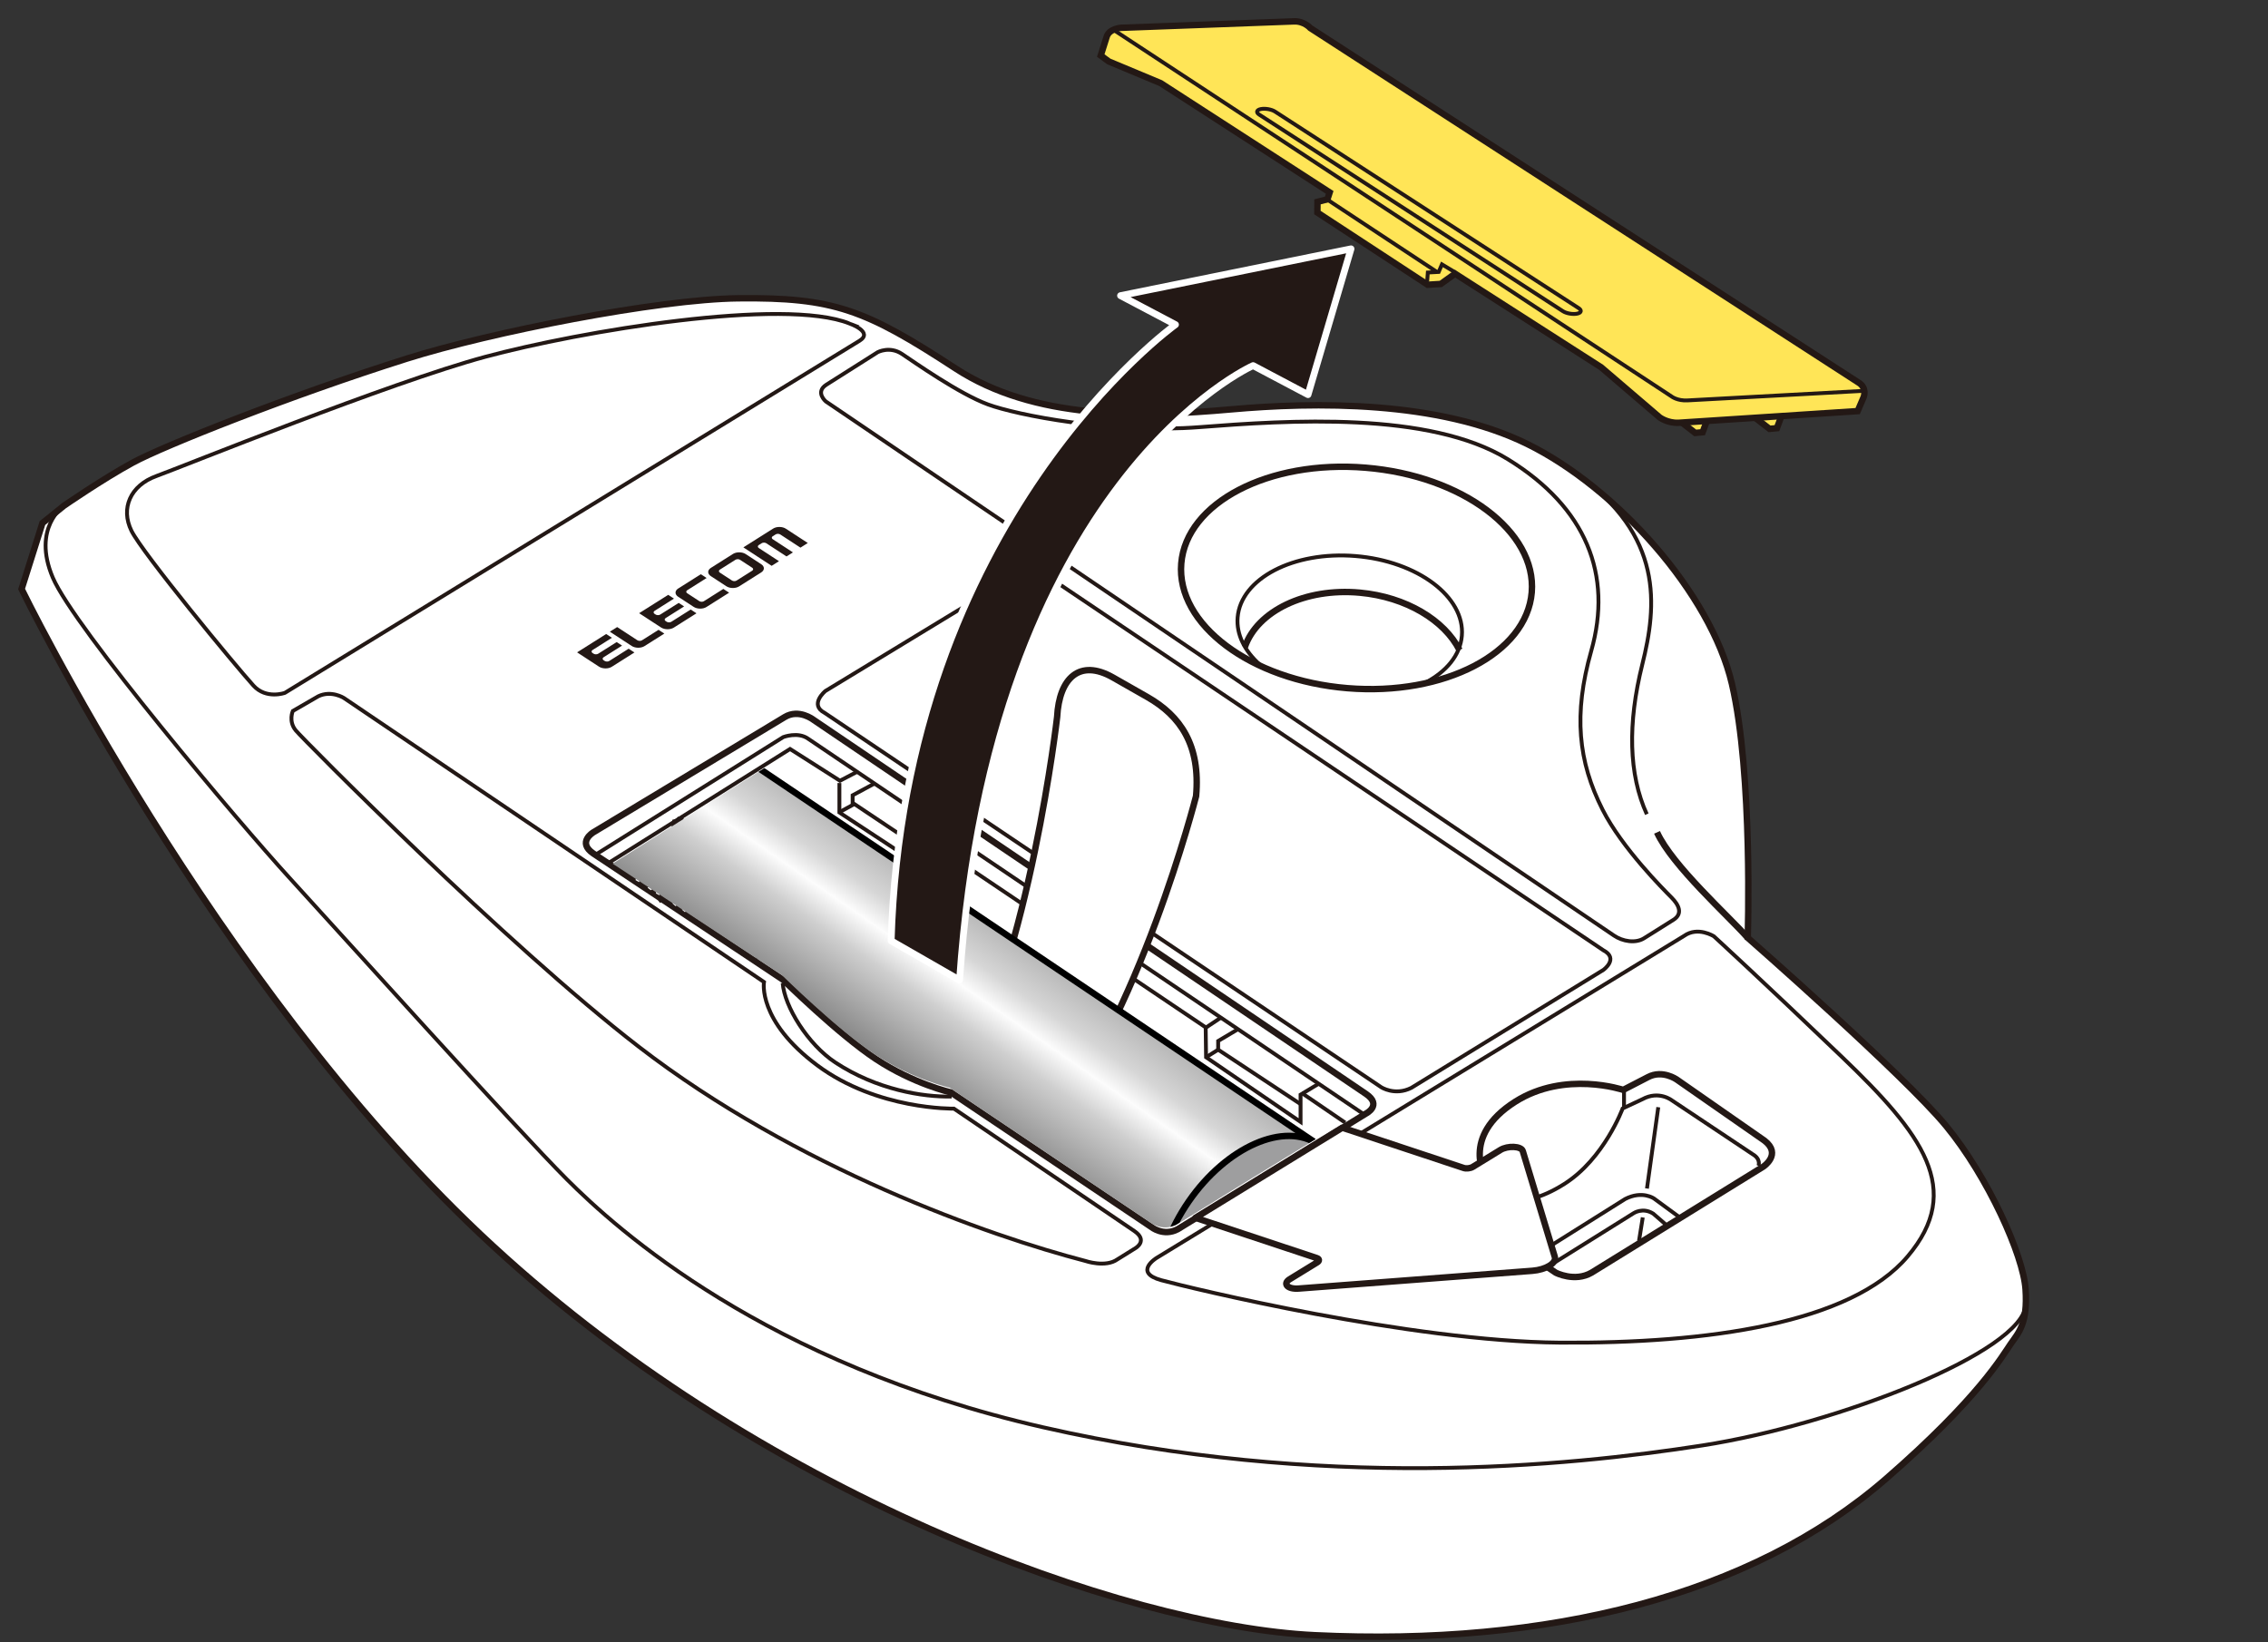 <?xml version="1.0" encoding="utf-8"?>
<!-- Generator: Adobe Illustrator 27.9.0, SVG Export Plug-In . SVG Version: 6.00 Build 0)  -->
<svg version="1.1" id="レイヤー_1" xmlns="http://www.w3.org/2000/svg" xmlns:xlink="http://www.w3.org/1999/xlink" x="0px"
	 y="0px" viewBox="0 0 250 181" enable-background="new 0 0 250 181" xml:space="preserve">
<rect x="0" y="0" width="250" height="181" fill="#333333" stroke="none"/>
<g>
	<g>
		<path fill="#FFFFFF" stroke="#231815" stroke-width="0.709" stroke-miterlimit="10" d="M44.83,39.535
			c-12.79,4.04-26.836,9.628-30.203,11.465s-7.578,4.746-7.578,4.746L4.677,57.66L2.38,64.931c0,0,21.021,43.194,50.521,71.069
			c30.403,28.728,71.125,43.25,92,44.25c25.764,1.234,48.181-4.358,63-17.25c10.25-8.917,12.875-13.625,13.75-14.875
			s1.875-2.25,1.625-6s-4.125-12.375-8.75-18s-21.875-20.75-21.875-20.75s0.591-17.985-1.742-27.985
			c-2.333-10-12.737-21.62-22.57-26.453c-9.833-4.833-23.5-4.625-32.625-3.812c-10.134,0.902-21.725,1.147-30.395-4.515
			c-9.939-6.491-13.421-7.844-23.937-7.727C72.525,32.98,54.024,36.631,44.83,39.535z"/>
		<path fill="none" stroke="#231815" stroke-width="0.709" stroke-miterlimit="10" d="M192.652,103.375
			c-2.083-2.375-8.333-7.958-10-11.625"/>
		
			<ellipse transform="matrix(0.082 -0.997 0.997 0.082 73.743 207.457)" fill="none" stroke="#231815" stroke-width="0.709" stroke-miterlimit="10" cx="149.424" cy="63.721" rx="12.188" ry="19.375"/>
		<path fill="none" stroke="#231815" stroke-width="0.425" stroke-miterlimit="10" d="M138.874,73.263
			c-1.674-1.493-2.605-3.314-2.451-5.205c0.351-4.294,6.169-7.322,12.994-6.764c6.826,0.558,12.074,4.491,11.723,8.784
			c-0.174,2.131-1.695,3.95-4.017,5.174"/>
		<path fill="none" stroke="#231815" stroke-width="0.709" stroke-miterlimit="10" d="M137.226,71.3
			c1.368-3.931,6.621-6.521,12.665-5.969c5.111,0.467,9.337,3.048,10.991,6.329"/>
		<path fill="none" stroke="#231815" stroke-width="0.425" stroke-miterlimit="10" d="M7.049,55.746c0,0-3.564,2.42-1.231,7.92
			s20.667,27.167,26,33C37.152,102.5,56.985,124.5,62.485,130s21.833,20.333,52.5,27.333s57.667,4.333,72.667,2
			c15-2.333,35.295-10.335,35.648-15.501"/>
		<path fill="none" stroke="#231815" stroke-width="0.425" stroke-miterlimit="10" d="M185.642,103.161l-58.157,35.505
			c0,0-2.606,1.594,0.524,2.453c3.131,0.859,27.517,6.755,43.892,6.88s32.125-2.125,38.375-9.5s1.625-13.5-7.25-22
			S188.92,103.21,188.92,103.21S187.159,102.085,185.642,103.161z"/>
		<path fill="none" stroke="#231815" stroke-width="0.425" stroke-miterlimit="10" d="M181.527,89.75c-2-4.375-2.125-10-0.5-16.5
			s2.384-14.214-7.308-21.044"/>
		<path fill="none" stroke="#231815" stroke-width="0.425" stroke-miterlimit="10" d="M177.902,103.125L91.027,44.25
			c0,0-1.196-1.013,0.041-1.829l5.683-3.601c0,0,1.322-0.703,2.673,0.197c1.35,0.9,6.312,4.4,9.478,5.566
			c3.167,1.167,13.667,3.25,23.333,2.5s25.312-1.792,33.979,3.542c8.667,5.333,11.563,12.75,9.188,21.125
			c-1.986,7.004-1.438,12.188,1.25,17.5c2.139,4.228,6.75,8.833,7.583,9.667c0.833,0.833,1.291,1.797,0.237,2.469l-3.261,2.046
			C180.284,104.006,178.884,103.79,177.902,103.125z"/>
		<path fill="none" stroke="#231815" stroke-width="0.425" stroke-miterlimit="10" d="M112.235,63.25l-21.25,12.917
			c0,0-1.833,1.5-0.083,2.417l61.333,41.25c0,0,1.5,1,3.333,0.083l21.167-13c0,0,1.75-1.25,0-2.167l-61.167-41.167
			C115.569,63.583,113.457,62.507,112.235,63.25z"/>
		<path fill="none" stroke="#231815" stroke-width="0.425" stroke-miterlimit="10" d="M94.729,37.573L31.402,76.375
			c0,0-2.062,0.746-3.466-0.803C25.944,73.375,15.687,60.955,14.485,58.5s-0.133-4.975,2.741-6.02s25.759-10.314,36.259-13.147
			c10.5-2.833,32.917-6.583,40.167-3.667C93.652,35.666,96.335,36.598,94.729,37.573z"/>
		<path fill="none" stroke="#231815" stroke-width="0.425" stroke-miterlimit="10" d="M37.902,76.937c0,0-1.375-0.875-2.813-0.188
			l-2.812,1.625c0,0-0.5,1.125,0.312,2.125c0.813,1,23.224,23.618,37.813,34.875c17.333,13.375,38.667,20.875,49.25,23.625
			c0,0,2.203,0.762,3.521-0.179l1.989-1.237c0,0,1.452-0.833-0.161-1.909l-19.849-13.467c0,0-8.438,0.167-15.063-4.771
			s-5.875-9.188-5.875-9.188L37.902,76.937z"/>
		<path fill="none" stroke="#231815" stroke-width="0.709" stroke-miterlimit="10" d="M86.502,79.041l-21.1,12.709
			c0,0-1.833,1.083,0,2.333L86.319,108c0,0,6.083,6,10.25,8.75c4.167,2.75,8.25,3.667,8.25,3.667l22.083,14.833
			c0,0,1.333,1.083,2.917,0.25l20.75-12.75c0,0,1.833-0.917,0-2.167l-60.917-41.25C89.652,79.333,88.064,78.1,86.502,79.041z"/>
		<path fill="none" stroke="#231815" stroke-width="0.425" stroke-miterlimit="10" d="M65.623,94.23L86.339,81.25
			c0,0,1.625-0.625,2.75,0.188l61.298,41.424"/>
		<polyline fill="none" stroke="#231815" stroke-width="0.425" stroke-miterlimit="10" points="67.023,95.162 87.089,82.562 
			92.589,86.062 94.476,85.077 		"/>
		<polyline fill="none" stroke="#231815" stroke-width="0.425" stroke-miterlimit="10" points="92.527,86.312 92.527,89.562 
			102.902,96.375 102.902,93.25 104.989,92.182 		"/>
		<polyline fill="none" stroke="#231815" stroke-width="0.425" stroke-miterlimit="10" points="102.652,94.291 93.985,88.5 
			93.985,87.666 96.391,86.371 		"/>
		
			<line fill="none" stroke="#231815" stroke-width="0.425" stroke-miterlimit="10" x1="92.446" y1="89.573" x2="94.177" y2="88.628"/>
		
			<line fill="none" stroke="#231815" stroke-width="0.425" stroke-miterlimit="10" x1="103.075" y1="93.161" x2="133.089" y2="113.375"/>
		<polyline fill="none" stroke="#231815" stroke-width="0.425" stroke-miterlimit="10" points="134.576,112.177 132.902,113.291 
			132.944,116.541 143.36,123.666 143.36,120.666 145.357,119.462 		"/>
		
			<line fill="none" stroke="#231815" stroke-width="0.425" stroke-miterlimit="10" x1="143.463" y1="120.461" x2="148.277" y2="123.75"/>
		<polyline fill="none" stroke="#231815" stroke-width="0.425" stroke-miterlimit="10" points="143.36,121.708 134.277,115.708 
			134.277,114.75 136.463,113.451 		"/>
		
			<line fill="none" stroke="#231815" stroke-width="0.425" stroke-miterlimit="10" x1="132.944" y1="116.541" x2="134.277" y2="115.708"/>
		<path fill="none" stroke="#231815" stroke-width="0.425" stroke-miterlimit="10" d="M86.277,108.375
			c0.187,2.562,2.771,6.75,5.812,8.75c4.563,3,9.625,3.812,12.813,3.75"/>
		<path fill="none" stroke="#231815" stroke-width="0.425" stroke-miterlimit="10" d="M83.339,105.625
			c2.625-2.312,5.313-6.875,5.625-16.938"/>
		
			<line fill="none" stroke="#231815" stroke-width="0.425" stroke-miterlimit="10" x1="78.331" y1="96.604" x2="86.277" y2="101.735"/>
		<g>
			<path fill="#FFFFFF" stroke="#231815" stroke-width="0.425" d="M71.744,98.398l-0.704-0.532c0.696-0.521,1.32-1.165,1.854-1.914
				c1.248-1.748,1.788-3.773,1.445-5.416l0.832-0.174c0.392,1.871-0.201,4.146-1.585,6.084
				C73.001,97.266,72.51,97.824,71.744,98.398z"/>
			<path fill="#FFFFFF" stroke="#231815" stroke-width="0.425" d="M72.804,99.24l-0.469-0.711c0.658-0.434,1.268-1.028,1.762-1.72
				c1.55-2.174,1.64-4.779,0.199-5.808l0.494-0.691c1.822,1.3,1.821,4.438-0.001,6.993C74.235,98.08,73.548,98.749,72.804,99.24z"/>
			<path fill="#FFFFFF" stroke="#231815" stroke-width="0.425" d="M74.431,100.142l-0.682-0.609
				c0.655-0.349,1.402-0.956,1.882-1.629c0.604-0.848,0.944-1.8,0.958-2.682c0.013-0.823-0.264-1.479-0.778-1.846
				c-1.112-0.793-3.007-0.056-4.222,1.645c-0.576,0.809-0.915,1.722-0.954,2.573l-0.81-0.469c0.131-0.85,0.402-1.658,1.072-2.599
				c1.486-2.083,3.913-2.907,5.407-1.844c0.749,0.535,1.152,1.44,1.135,2.552c-0.017,1.053-0.413,2.177-1.117,3.163
				C75.767,99.178,75.2,99.733,74.431,100.142z"/>
			<path fill="#FFFFFF" stroke="#231815" stroke-width="0.425" d="M75.451,100.781l-0.689-0.572
				c0.647-0.234,1.493-0.857,1.968-1.521c0.473-0.664,0.739-1.409,0.75-2.098c0.01-0.629-0.198-1.128-0.587-1.404
				c-0.389-0.279-0.93-0.313-1.521-0.099c-0.647,0.234-1.265,0.729-1.737,1.394c-0.537,0.751-0.782,1.815-0.718,2.559l-0.806-0.416
				c-0.082-0.942,0.178-1.723,0.831-2.637c0.571-0.803,1.332-1.406,2.14-1.699c0.864-0.312,1.682-0.239,2.305,0.206
				c0.622,0.443,0.957,1.192,0.943,2.11c-0.014,0.858-0.336,1.774-0.908,2.578C76.848,99.985,76.26,100.489,75.451,100.781z"/>
		</g>
		<g>
			<path fill="#FFFFFF" stroke="#231815" stroke-width="0.709" stroke-miterlimit="10" d="M163.802,129.891l-1.847,1.007
				c0,0-2.275,1.366-0.339,2.729l9.874,6.663c0,0,2.079,1.075,3.943,0l18.927-11.686c0,0,2.079-1.362,0.143-2.868l-9.678-6.739
				c0,0-1.564-1.106-3.162-0.269l-2.736,1.413c0,0-6.417-2.167-11.896,1.297C160.878,125.328,163.802,129.891,163.802,129.891z"/>
			<path fill="none" stroke="#231815" stroke-width="0.425" stroke-miterlimit="10" d="M185.223,134.245l-2.894-2.125
				c0,0-1.293-0.924-3.187,0.046l-10.199,6.404"/>
			<path fill="none" stroke="#231815" stroke-width="0.425" stroke-miterlimit="10" d="M170.568,139.668l9.497-5.931
				c0,0,1.016-0.693,2.171,0.046l1.386,1.201"/>
			
				<line fill="none" stroke="#231815" stroke-width="0.425" stroke-miterlimit="10" x1="181.543" y1="131.011" x2="182.79" y2="122.05"/>
			<path fill="none" stroke="#231815" stroke-width="0.425" stroke-miterlimit="10" d="M193.83,128.517
				c0,0,0.323-0.739-0.647-1.293l-8.869-5.913c0,0-1.432-1.155-3.28-0.139l-2.171,1.016c0,0-2.026,5.525-6.421,8.315
				c-5.312,3.372-8.13,1.201-8.13,1.201l-1.894,0.924c0,0-0.63,0.665-0.592,1.141"/>
			
				<line fill="none" stroke="#231815" stroke-width="0.425" stroke-miterlimit="10" x1="164.082" y1="131.566" x2="164.082" y2="129.949"/>
			
				<line fill="none" stroke="#231815" stroke-width="0.425" stroke-miterlimit="10" x1="179.015" y1="122.117" x2="179.015" y2="120.075"/>
			
				<line fill="none" stroke="#231815" stroke-width="0.425" stroke-miterlimit="10" x1="181.081" y1="134.199" x2="180.667" y2="136.778"/>
		</g>
	</g>
	<g>
		<polyline fill="#FFE557" stroke="#231815" stroke-width="0.709" stroke-miterlimit="10" points="196.648,45.1 195.868,47.196 
			195.054,47.274 192.888,45.6 		"/>
		<polyline fill="#FFE557" stroke="#231815" stroke-width="0.709" stroke-miterlimit="10" points="188.459,45.548 187.68,47.645 
			186.866,47.722 184.7,46.049 		"/>
		<path fill="#FFE557" stroke="#231815" stroke-width="0.709" stroke-miterlimit="10" d="M142.639,2.356l-19.079,0.71
			c0,0-1.317,0.086-1.581,1.015l-0.645,2.041l0.889,0.654l5.72,2.389l18.627,12.043l-0.247,0.762l-1.098,0.281l-0.009,1.181
			l12.157,7.957l1.441-0.088l1.579-1.132l16.103,10.321l6.432,5.507c0,0,0.834,0.648,2.076,0.607l19.763-1.287l0.651-1.518
			c0,0,0.443-1.024-0.564-1.634L144.437,3.094C144.437,3.094,143.754,2.313,142.639,2.356z"/>
		<path fill="none" stroke="#231815" stroke-width="0.425" stroke-miterlimit="10" d="M122.729,3.284l61.527,40.418
			c0,0,0.639,0.505,1.777,0.434l19.207-1.042"/>
		<path fill="none" stroke="#231815" stroke-width="0.425" stroke-miterlimit="10" d="M172.279,34.303l-33.476-21.67
			c-0.377-0.244-0.295-0.519,0.182-0.612l0,0c0.477-0.093,1.177,0.031,1.554,0.275l33.476,21.67
			c0.377,0.244,0.295,0.519-0.182,0.612l0,0C173.355,34.671,172.656,34.547,172.279,34.303z"/>
		
			<line fill="none" stroke="#231815" stroke-width="0.425" stroke-miterlimit="10" x1="146.454" y1="22.099" x2="158.404" y2="29.985"/>
		<polyline fill="none" stroke="#231815" stroke-width="0.425" stroke-miterlimit="10" points="157.313,31.069 157.387,30.04 
			158.587,29.975 158.945,29.142 160.375,30.001 		"/>
	</g>
	<g>
		<g>
			<g>
				<path fill="#231815" d="M81.497,60.883c-0.267-0.002-0.518,0.062-0.707,0.181l-2.433,1.537c-0.189,0.119-0.293,0.28-0.293,0.451
					c0,0.171,0.103,0.333,0.292,0.456l1.706,1.114c0.188,0.123,0.439,0.192,0.706,0.195c0.267,0.002,0.518-0.062,0.706-0.181
					l2.433-1.537c0.189-0.119,0.293-0.279,0.294-0.45c0.001-0.171-0.103-0.333-0.291-0.456l-1.706-1.114
					C82.014,60.955,81.764,60.886,81.497,60.883z M82.914,62.581c0.068,0.045,0.106,0.103,0.106,0.165
					c0,0.061-0.038,0.119-0.106,0.162l-1.721,1.087c-0.068,0.043-0.158,0.066-0.254,0.065c-0.096-0.001-0.186-0.026-0.255-0.07
					l-1.335-0.871c-0.068-0.044-0.105-0.103-0.105-0.165c0-0.061,0.038-0.119,0.106-0.162l1.721-1.087
					c0.068-0.043,0.158-0.066,0.254-0.065c0.096,0.001,0.187,0.026,0.254,0.071L82.914,62.581z"/>
				<path fill="#231815" d="M86.63,58.282c-0.188-0.123-0.439-0.192-0.706-0.195c-0.266-0.003-0.517,0.062-0.706,0.181l-3.276,2.069
					l3.116,2.034l0.808-0.51l-2.226-1.453c-0.068-0.044-0.105-0.103-0.105-0.165c0-0.061,0.037-0.119,0.106-0.162l0.32-0.202
					c0.068-0.043,0.159-0.066,0.255-0.065c0.096,0.001,0.186,0.026,0.254,0.07l2.226,1.453l0.708-0.447l-2.226-1.453
					c-0.068-0.044-0.105-0.102-0.105-0.164c0-0.061,0.038-0.119,0.106-0.162l0.32-0.202c0.068-0.043,0.159-0.066,0.255-0.065
					c0.096,0.001,0.186,0.026,0.254,0.07l2.226,1.453l0.809-0.511L86.63,58.282z"/>
				<path fill="#231815" d="M74.754,65.781c-0.188-0.123-0.291-0.285-0.291-0.456c0.001-0.171,0.104-0.332,0.293-0.451l2.496-1.576
					l0.637,0.416l-2.14,1.351c-0.068,0.043-0.105,0.1-0.105,0.162c-0.001,0.062,0.037,0.12,0.105,0.165l1.335,0.872
					c0.068,0.045,0.159,0.069,0.255,0.07c0.096,0.001,0.186-0.022,0.254-0.065l2.14-1.351l0.637,0.416l-2.496,1.576
					c-0.189,0.119-0.44,0.184-0.706,0.181c-0.266-0.003-0.517-0.072-0.706-0.195L74.754,65.781z"/>
				<path fill="#231815" d="M73.229,69.841l-2.184,1.379c-0.189,0.119-0.44,0.183-0.706,0.181c-0.266-0.003-0.517-0.072-0.706-0.195
					l-2.411-1.574l0.808-0.51l2.226,1.453c0.068,0.045,0.159,0.069,0.255,0.07c0.096,0.001,0.186-0.022,0.254-0.065l1.828-1.154
					L73.229,69.841z"/>
				<path fill="#231815" d="M63.614,71.91l3.203-2.022l0.636,0.415l-2.139,1.351c-0.068,0.043-0.105,0.101-0.106,0.162
					c0,0.062,0.037,0.12,0.105,0.164l0.117,0.076c0.067,0.044,0.158,0.069,0.253,0.07c0.096,0.001,0.186-0.022,0.255-0.065
					l2.037-1.286l0.595,0.389l-2.037,1.286c-0.068,0.043-0.106,0.101-0.106,0.162c0,0.062,0.038,0.12,0.105,0.164l0.117,0.076
					c0.068,0.045,0.158,0.069,0.254,0.071c0.096,0.001,0.186-0.022,0.254-0.066l2.139-1.351l0.637,0.416l-2.495,1.576
					c-0.189,0.119-0.44,0.184-0.707,0.181c-0.266-0.003-0.517-0.072-0.706-0.195L63.614,71.91z"/>
				<path fill="#231815" d="M70.451,67.593l3.203-2.022l0.636,0.415l-2.139,1.351c-0.068,0.043-0.105,0.101-0.106,0.162
					c0,0.062,0.037,0.12,0.105,0.164l0.117,0.076c0.067,0.044,0.158,0.069,0.254,0.07c0.096,0.001,0.186-0.022,0.255-0.065
					l2.037-1.286l0.595,0.389l-2.037,1.286c-0.068,0.043-0.106,0.101-0.106,0.162c0,0.062,0.038,0.12,0.105,0.164l0.117,0.076
					c0.068,0.045,0.159,0.069,0.255,0.07c0.096,0.001,0.186-0.023,0.254-0.066l2.139-1.351l0.637,0.416l-2.496,1.576
					c-0.189,0.119-0.44,0.183-0.706,0.181c-0.267-0.002-0.518-0.072-0.706-0.195L70.451,67.593z"/>
			</g>
			<path fill="#231815" d="M76.328,65.883"/>
		</g>
	</g>
	<g>
		
			<path fill="#FFFFFF" stroke="#231815" stroke-width="0.709" stroke-linecap="round" stroke-linejoin="round" stroke-miterlimit="10" d="
			M131.772,134.24l13.38,4.439c0.291,0.097,0.311,0.308,0.044,0.471l-3.032,1.86c-0.818,0.502-0.228,1.122,0.981,1.03l25.76-1.959
			c1.494-0.114,2.688-0.846,2.483-1.524l-3.535-11.678c-0.166-0.548-1.653-0.617-2.471-0.115l-3.032,1.86
			c-0.267,0.164-0.719,0.218-1.01,0.122l-13.38-4.439L131.772,134.24z"/>
	</g>
	<g>
		
			<path fill="#FFFFFF" stroke="#231815" stroke-width="0.709" stroke-linecap="round" stroke-linejoin="round" stroke-miterlimit="10" d="
			M105.807,118.933c7.729-13.754,10.719-39.893,10.719-39.893c0.224-4.326,2.493-6.447,6.156-4.362l3.786,2.155
			c3.663,2.085,5.875,5.318,5.375,10.925c0,0-6.307,24.746-16.684,36.991"/>
	</g>
	<g>
		<defs>
			<path id="SVGID_1_" d="M67.528,95.201l18.654,12.283c0,0,6.083,6,10.25,8.75s8.25,3.667,8.25,3.667l22.083,14.833
				c0,0,1.333,1.083,2.917,0.25l20.75-12.75c0,0,1.833-0.917,0-2.167L91,80.422L67.528,95.201z"/>
		</defs>
		<clipPath id="SVGID_00000031905772709014889160000012765860203110337940_">
			<use xlink:href="#SVGID_1_"  overflow="visible"/>
		</clipPath>
		<g clip-path="url(#SVGID_00000031905772709014889160000012765860203110337940_)">
			<g>
				
					<linearGradient id="SVGID_00000170258323952578971340000000185956319524857224_" gradientUnits="userSpaceOnUse" x1="110.551" y1="98.692" x2="95.878" y2="119.885">
					<stop  offset="0" style="stop-color:#A1A1A1"/>
					<stop  offset="0.3" style="stop-color:#D6D6D6"/>
					<stop  offset="0.417" style="stop-color:#FCFCFC"/>
					<stop  offset="0.552" style="stop-color:#CFCFCF"/>
					<stop  offset="1" style="stop-color:#6B6B6B"/>
				</linearGradient>
				<path fill="url(#SVGID_00000170258323952578971340000000185956319524857224_)" stroke="#000000" stroke-width="0.709" d="
					M145.301,126.164L79.834,82.12c-4.323-2.995-11.209-0.542-15.378,5.484c-4.169,6.025-4.044,13.33,0.279,16.323l65.469,44.045"/>
				<path fill="#9E9E9F" stroke="#000000" stroke-width="0.709" d="M144.466,141.712c-4.168,6.028-10.556,8.829-14.262,6.26
					c-3.708-2.561-3.332-9.52,0.839-15.551c4.17-6.02,10.552-8.824,14.258-6.257C149.011,128.733,148.632,135.693,144.466,141.712z"
					/>
			</g>
			<g>
				<path fill="#DBDCDC" stroke="#000000" stroke-width="0.709" d="M146.27,134.901l-3.442-2.385
					c-1.854-1.282-5.049,0.121-7.131,3.13c-2.083,3.011-2.273,6.495-0.418,7.774l4.238,2.934"/>
				<path fill="#DBDCDC" stroke="#000000" stroke-width="0.709" d="M146.678,143.255c-2.085,3.006-5.277,4.406-7.129,3.12
					c-1.854-1.281-1.666-4.76,0.418-7.774c2.085-3.011,5.275-4.412,7.129-3.131C148.951,136.757,148.763,140.238,146.678,143.255z"
					/>
			</g>
		</g>
	</g>
	<g>
		<path fill="#231815" stroke="#FFFFFF" stroke-width="0.75" stroke-linejoin="round" d="M98.233,103.707
			c1.364-46.506,31.341-67.922,31.341-67.922l-6.057-3.196l25.405-5.159l-4.739,16.072l-6.055-3.201c0,0-28.53,12.566-32.355,67.735
			L98.233,103.707z"/>
	</g>
</g>
<g>
</g>
<g>
</g>
<g>
</g>
<g>
</g>
<g>
</g>
<g>
</g>
<g>
</g>
<g>
</g>
<g>
</g>
<g>
</g>
<g>
</g>
<g>
</g>
<g>
</g>
<g>
</g>
<g>
</g>
</svg>
